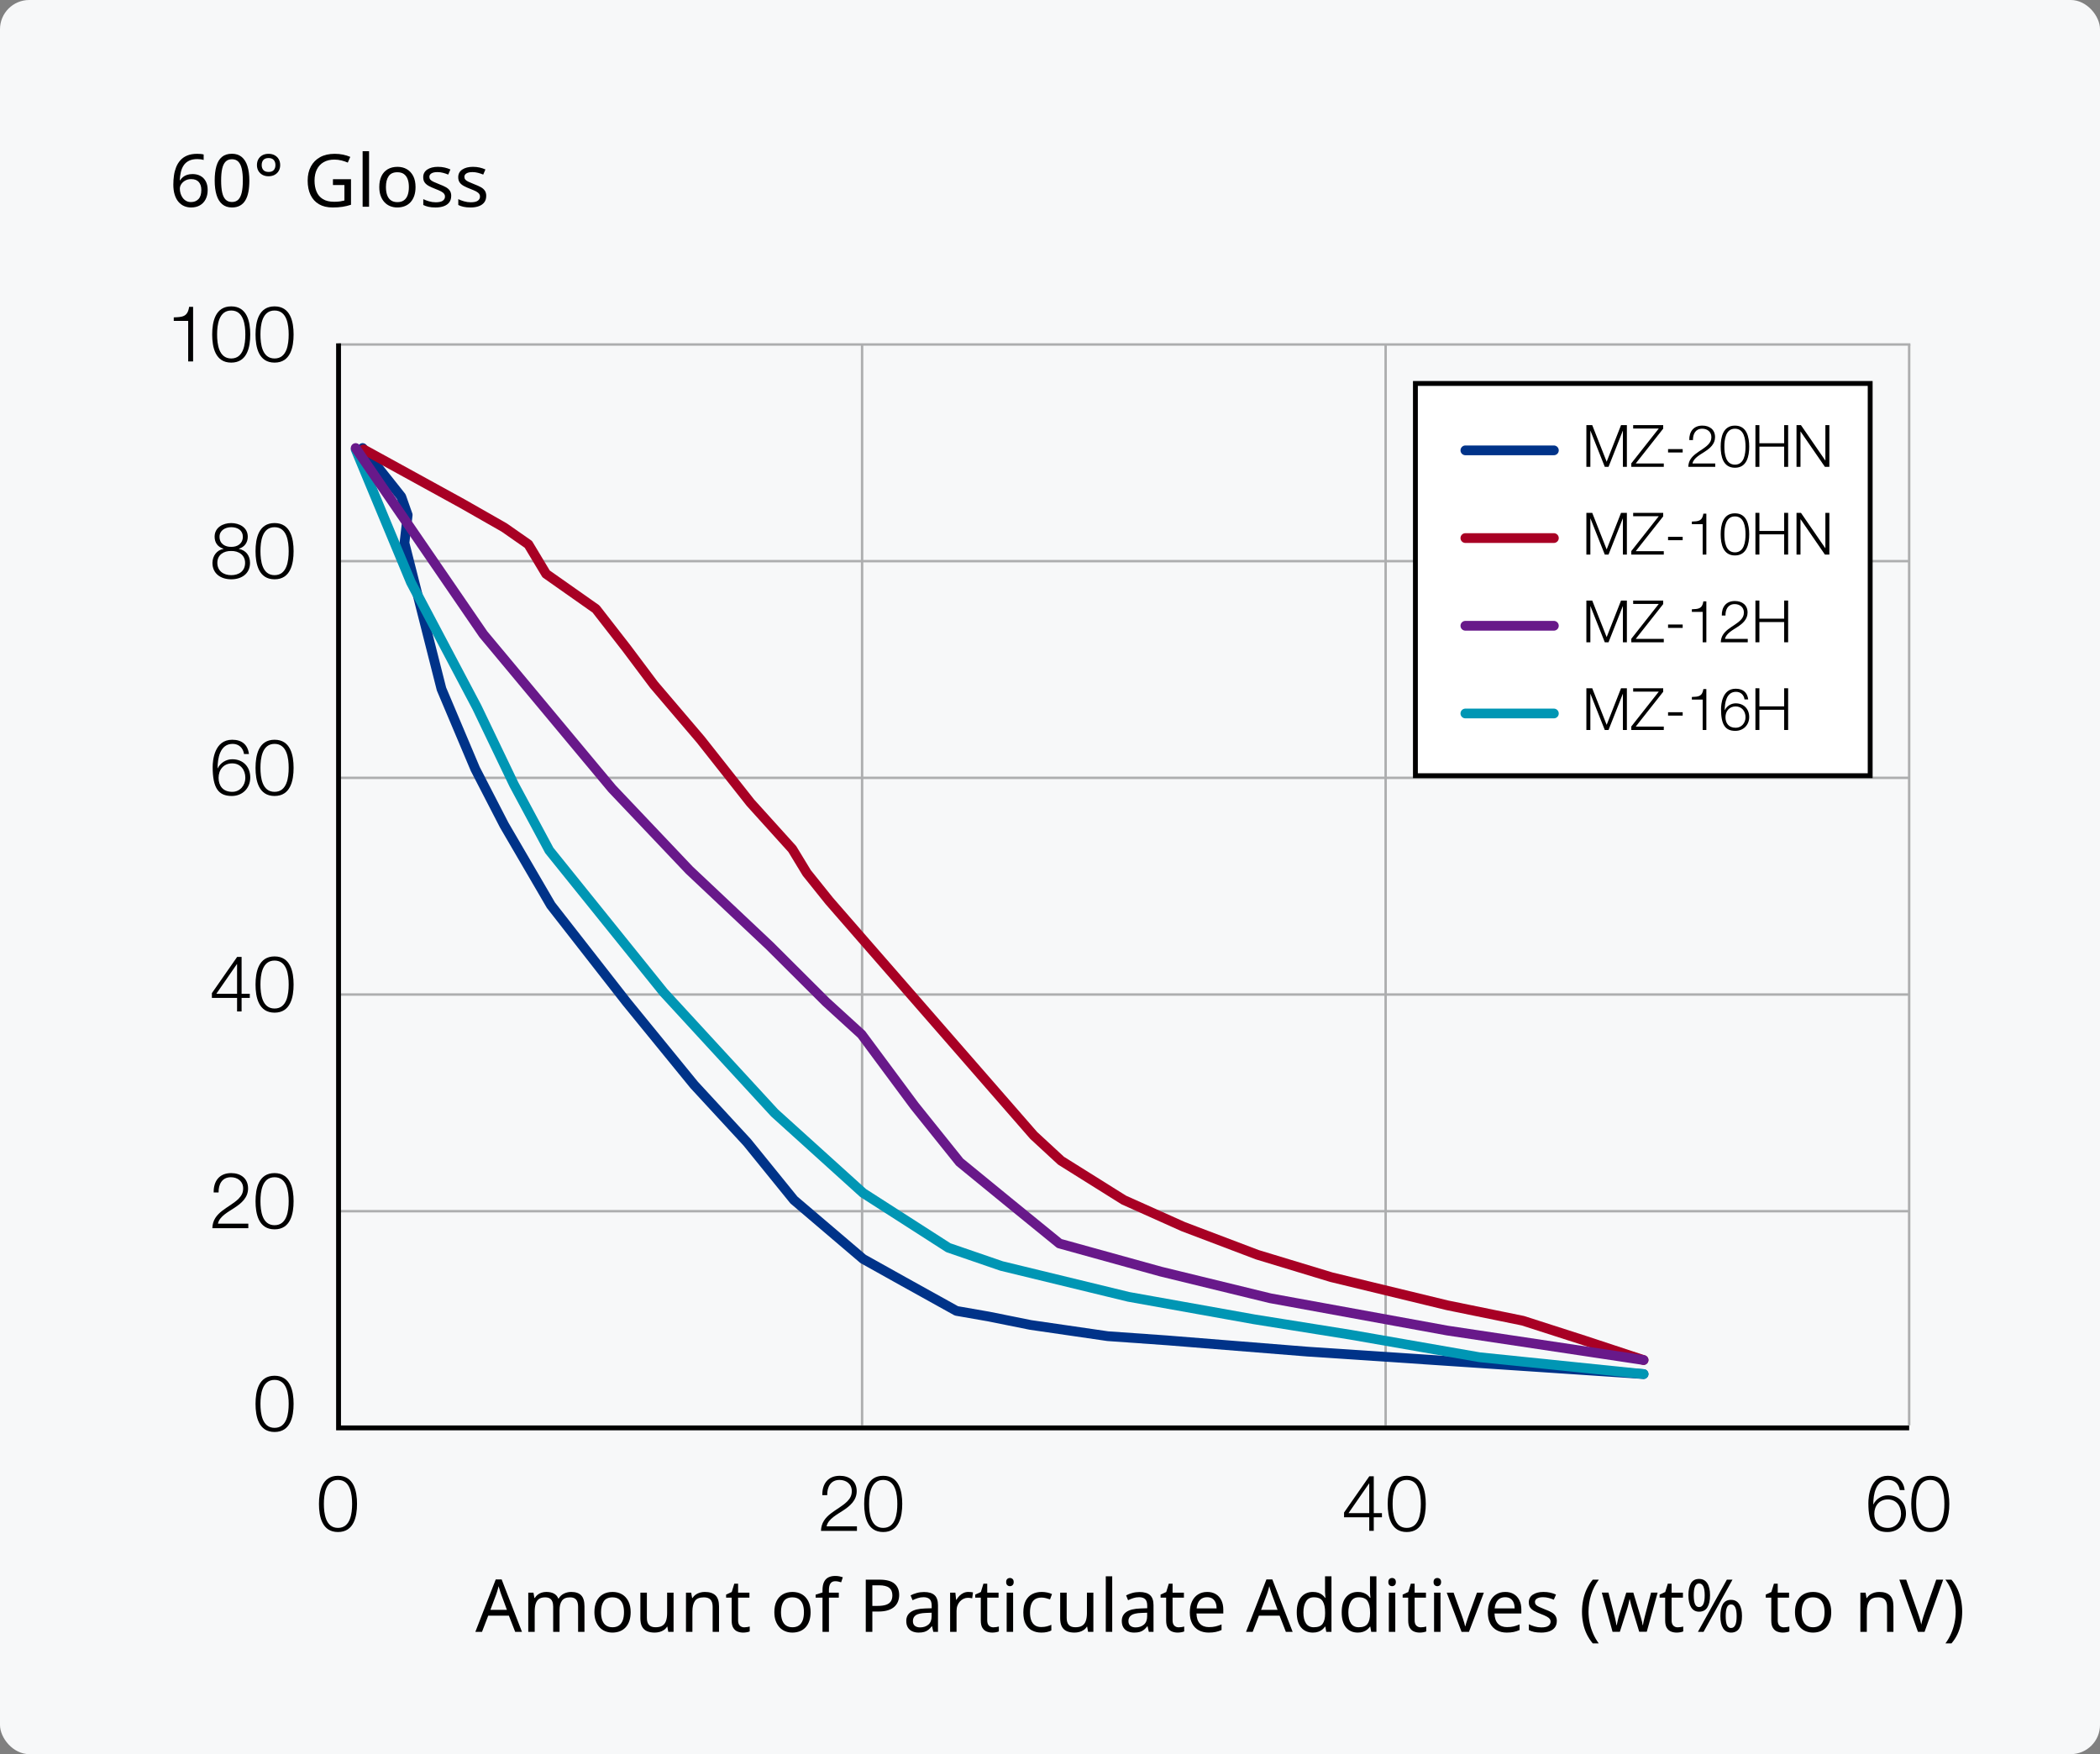 <?xml version="1.0" encoding="UTF-8"?>
<svg xmlns="http://www.w3.org/2000/svg" width="431" height="360" version="1.1" viewBox="0 0 431 360">
  <rect x="0" y="0" width="431" height="360" fill="#808080" stroke="none"/>
  <g id="_背景グレー" data-name="背景グレー">
    <rect width="431" height="360" rx="6" ry="6" fill="#f7f8f9" stroke-width="0"/>
  </g>
  <g id="_パーツ要素" data-name="パーツ要素">
    <g opacity=".3">
      <line x1="391.832" y1="70.697" x2="391.832" y2="292.518" fill="none" stroke="#000" stroke-width=".5"/>
      <line x1="284.383" y1="70.697" x2="284.383" y2="292.518" fill="none" stroke="#000" stroke-width=".5"/>
      <line x1="176.934" y1="70.697" x2="176.934" y2="292.518" fill="none" stroke="#000" stroke-width=".5"/>
      <line x1="392.082" y1="70.697" x2="69.484" y2="70.697" fill="none" stroke="#000" stroke-width=".5"/>
      <line x1="391.832" y1="115.166" x2="69.484" y2="115.166" fill="none" stroke="#000" stroke-width=".5"/>
      <line x1="391.832" y1="159.636" x2="69.484" y2="159.636" fill="none" stroke="#000" stroke-width=".5"/>
      <line x1="391.832" y1="204.105" x2="69.484" y2="204.105" fill="none" stroke="#000" stroke-width=".5"/>
      <line x1="391.832" y1="248.574" x2="69.484" y2="248.574" fill="none" stroke="#000" stroke-width=".5"/>
    </g>
    <g id="Noto_Sans_JP_Medium" data-name="Noto Sans JP Medium" isolation="isolate">
      <g isolation="isolate">
        <path d="M35.575,37.854c0-.62.042-1.229.127-1.83.084-.6.232-1.167.442-1.702s.5-1.01.87-1.425c.37-.415.837-.74,1.402-.976.565-.234,1.252-.353,2.062-.353.21,0,.442.011.698.03.255.021.462.055.622.105v1.125c-.18-.061-.382-.105-.607-.136-.225-.029-.453-.045-.683-.045-.69,0-1.265.115-1.725.346-.46.229-.823.545-1.088.944-.265.4-.457.86-.577,1.38-.12.521-.195,1.075-.225,1.665h.09c.15-.239.34-.455.57-.645.23-.19.507-.34.833-.45.325-.11.702-.165,1.132-.165.62,0,1.163.128,1.627.383s.827.625,1.087,1.109c.26.485.39,1.073.39,1.763,0,.74-.14,1.38-.42,1.92-.28.54-.673.955-1.178,1.245s-1.107.436-1.807.436c-.51,0-.985-.096-1.425-.285-.44-.19-.828-.48-1.163-.87s-.595-.883-.78-1.478-.277-1.292-.277-2.093ZM39.205,41.469c.63,0,1.14-.202,1.53-.607.39-.405.585-1.032.585-1.883,0-.68-.172-1.22-.517-1.62-.345-.399-.863-.6-1.553-.6-.47,0-.88.098-1.23.292-.35.195-.623.443-.817.743-.195.3-.292.609-.292.93,0,.33.047.655.143.975.095.32.24.615.435.886.195.27.435.485.72.645.285.16.617.24.998.24Z" fill="#000" stroke-width="0"/>
        <path d="M51.175,37.059c0,.87-.065,1.646-.195,2.325s-.337,1.258-.623,1.732c-.285.475-.655.838-1.11,1.088-.455.249-1.002.375-1.643.375-.8,0-1.462-.221-1.987-.66-.525-.44-.915-1.072-1.17-1.897-.255-.825-.383-1.812-.383-2.963,0-1.16.118-2.149.353-2.97s.612-1.447,1.133-1.883c.52-.435,1.205-.652,2.055-.652.8,0,1.465.218,1.995.652.53.436.925,1.062,1.185,1.883.26.82.39,1.81.39,2.97ZM45.385,37.059c0,.98.072,1.795.217,2.445s.38,1.138.705,1.462c.325.325.757.488,1.297.488s.973-.16,1.297-.48c.325-.32.562-.808.713-1.463.15-.654.225-1.472.225-2.452s-.075-1.792-.225-2.438c-.15-.645-.388-1.13-.713-1.455-.325-.324-.757-.487-1.297-.487s-.973.163-1.297.487c-.325.325-.56.811-.705,1.455-.145.646-.217,1.458-.217,2.438Z" fill="#000" stroke-width="0"/>
        <path d="M55.119,36.174c-.48,0-.897-.098-1.252-.293-.355-.194-.633-.465-.833-.81-.2-.345-.3-.742-.3-1.192,0-.46.097-.862.292-1.208.195-.345.47-.614.825-.81s.777-.293,1.268-.293c.47,0,.885.098,1.245.293s.64.465.84.81c.2.346.3.748.3,1.208,0,.45-.1.848-.3,1.192s-.48.615-.84.81c-.36.195-.775.293-1.245.293ZM55.134,35.289c.48,0,.833-.13,1.058-.391.225-.26.337-.6.337-1.02,0-.44-.118-.79-.353-1.05-.235-.261-.583-.391-1.042-.391-.49,0-.85.13-1.08.391-.23.26-.345.609-.345,1.05,0,.42.115.76.345,1.02.23.261.59.391,1.08.391Z" fill="#000" stroke-width="0"/>
        <path d="M68.334,36.773h3.705v5.25c-.58.19-1.165.33-1.755.42-.59.091-1.26.136-2.01.136-1.11,0-2.045-.223-2.805-.668-.76-.444-1.338-1.08-1.733-1.905-.395-.824-.592-1.802-.592-2.933,0-1.119.22-2.09.66-2.909.44-.82,1.072-1.458,1.897-1.913.825-.455,1.822-.683,2.992-.683.6,0,1.167.056,1.703.165.535.11,1.032.266,1.493.465l-.51,1.171c-.38-.17-.808-.315-1.282-.436-.475-.12-.968-.18-1.478-.18-.85,0-1.58.175-2.19.524-.61.351-1.075.848-1.395,1.493-.32.645-.48,1.412-.48,2.302,0,.851.137,1.604.412,2.258.275.655.708,1.165,1.298,1.53.59.365,1.365.548,2.325.548.47,0,.87-.025,1.2-.075s.63-.11.9-.181v-3.18h-2.355v-1.2Z" fill="#000" stroke-width="0"/>
        <path d="M75.744,42.429h-1.32v-11.4h1.32v11.4Z" fill="#000" stroke-width="0"/>
        <path d="M85.284,38.394c0,.67-.088,1.263-.263,1.777-.175.516-.425.953-.75,1.312-.325.36-.72.633-1.185.817-.465.186-.982.278-1.552.278-.53,0-1.02-.093-1.47-.278-.45-.185-.84-.457-1.17-.817-.33-.359-.587-.797-.772-1.312-.185-.515-.277-1.107-.277-1.777,0-.89.15-1.643.45-2.258.3-.614.73-1.084,1.29-1.409s1.225-.488,1.995-.488c.73,0,1.373.163,1.927.488.555.325.99.795,1.305,1.409.315.615.473,1.368.473,2.258ZM79.209,38.394c0,.63.083,1.178.248,1.643s.422.822.772,1.072.795.375,1.335.375.985-.125,1.335-.375.607-.607.772-1.072.248-1.013.248-1.643c0-.64-.085-1.185-.255-1.635-.17-.45-.428-.798-.772-1.043-.345-.244-.792-.367-1.343-.367-.82,0-1.415.271-1.785.811-.37.539-.555,1.284-.555,2.234Z" fill="#000" stroke-width="0"/>
        <path d="M92.604,40.209c0,.52-.13.955-.39,1.305-.26.351-.63.615-1.11.795-.48.18-1.05.271-1.71.271-.56,0-1.042-.045-1.447-.136-.405-.09-.763-.215-1.073-.375v-1.199c.32.159.708.307,1.163.442.455.135.917.202,1.388.202.67,0,1.155-.107,1.455-.322.3-.215.45-.503.45-.862,0-.2-.055-.38-.165-.54s-.307-.32-.592-.48-.692-.34-1.223-.54c-.52-.2-.965-.399-1.335-.6s-.655-.44-.855-.721c-.2-.279-.3-.64-.3-1.079,0-.681.277-1.205.833-1.575.555-.37,1.282-.556,2.182-.556.49,0,.948.048,1.373.143.425.096.823.228,1.193.397l-.45,1.051c-.34-.141-.695-.261-1.065-.36-.37-.1-.75-.15-1.14-.15-.54,0-.953.088-1.237.263-.285.175-.428.413-.428.713,0,.22.065.407.195.562.129.155.347.305.652.45.305.145.712.317,1.223.517.51.19.945.386,1.305.586.36.199.635.442.825.727.19.285.285.644.285,1.073Z" fill="#000" stroke-width="0"/>
        <path d="M99.789,40.209c0,.52-.13.955-.39,1.305-.26.351-.63.615-1.11.795-.48.18-1.05.271-1.71.271-.56,0-1.042-.045-1.447-.136-.405-.09-.763-.215-1.073-.375v-1.199c.32.159.708.307,1.163.442.455.135.917.202,1.388.202.67,0,1.155-.107,1.455-.322.3-.215.45-.503.45-.862,0-.2-.055-.38-.165-.54s-.307-.32-.592-.48-.692-.34-1.223-.54c-.52-.2-.965-.399-1.335-.6s-.655-.44-.855-.721c-.2-.279-.3-.64-.3-1.079,0-.681.277-1.205.833-1.575.555-.37,1.282-.556,2.182-.556.49,0,.948.048,1.373.143.425.096.823.228,1.193.397l-.45,1.051c-.34-.141-.695-.261-1.065-.36-.37-.1-.75-.15-1.14-.15-.54,0-.953.088-1.237.263-.285.175-.428.413-.428.713,0,.22.065.407.195.562.129.155.347.305.652.45.305.145.712.317,1.223.517.51.19.945.386,1.305.586.36.199.635.442.825.727.19.285.285.644.285,1.073Z" fill="#000" stroke-width="0"/>
      </g>
    </g>
    <g>
      <path d="M389.895,305.805c-.176-1.232-1.04-2.081-2.337-2.081-2.609,0-3.089,2.978-3.089,5.01h.032c.528-1.104,1.713-1.857,2.977-1.857,2.241,0,3.698,1.553,3.698,3.746,0,2.177-1.584,3.793-3.793,3.793-2.721,0-3.922-1.584-3.922-5.954,0-1.329.336-5.586,4.002-5.586,1.969,0,3.201.977,3.441,2.929h-1.009ZM384.677,310.687c0,1.585.848,2.881,2.801,2.881,1.601,0,2.689-1.329,2.689-2.881,0-1.632-.992-2.961-2.705-2.961-1.761,0-2.785,1.312-2.785,2.961Z" fill="#000" stroke-width="0"/>
      <path d="M400.071,308.638c0,2.625-.64,5.778-3.905,5.778s-3.906-3.153-3.906-5.762c0-2.625.64-5.778,3.906-5.778s3.905,3.153,3.905,5.762ZM393.269,308.638c0,1.953.336,4.93,2.897,4.93s2.897-2.977,2.897-4.93c0-1.937-.336-4.914-2.897-4.914s-2.897,2.978-2.897,4.914Z" fill="#000" stroke-width="0"/>
    </g>
    <g>
      <path d="M275.851,310.415l5.186-7.443h.912v7.571h1.681v.848h-1.681v2.785h-.928v-2.785h-5.17v-.977ZM281.021,310.543v-6.099h-.032l-4.226,6.099h4.258Z" fill="#000" stroke-width="0"/>
      <path d="M292.622,308.638c0,2.625-.64,5.778-3.905,5.778s-3.906-3.153-3.906-5.762c0-2.625.64-5.778,3.906-5.778s3.905,3.153,3.905,5.762ZM285.819,308.638c0,1.953.336,4.93,2.897,4.93s2.897-2.977,2.897-4.93c0-1.937-.336-4.914-2.897-4.914s-2.897,2.978-2.897,4.914Z" fill="#000" stroke-width="0"/>
    </g>
    <g>
      <path d="M175.877,314.176h-7.379c.08-3.33,3.489-4.146,5.394-6.05.608-.625.928-1.217.928-2.113,0-1.457-1.152-2.289-2.513-2.289-1.84,0-2.561,1.473-2.529,3.122h-1.008c-.048-2.305,1.152-3.97,3.585-3.97,1.953,0,3.473,1.073,3.473,3.153,0,1.873-1.36,3.042-2.817,3.986-1.089.736-3.089,1.729-3.361,3.233h6.227v.928Z" fill="#000" stroke-width="0"/>
      <path d="M185.173,308.638c0,2.625-.64,5.778-3.905,5.778s-3.906-3.153-3.906-5.762c0-2.625.64-5.778,3.906-5.778s3.905,3.153,3.905,5.762ZM178.37,308.638c0,1.953.336,4.93,2.897,4.93s2.897-2.977,2.897-4.93c0-1.937-.336-4.914-2.897-4.914s-2.897,2.978-2.897,4.914Z" fill="#000" stroke-width="0"/>
    </g>
    <path d="M73.275,308.638c0,2.625-.64,5.778-3.905,5.778s-3.906-3.153-3.906-5.762c0-2.625.64-5.778,3.906-5.778s3.905,3.153,3.905,5.762ZM66.473,308.638c0,1.953.336,4.93,2.897,4.93s2.897-2.977,2.897-4.93c0-1.937-.336-4.914-2.897-4.914s-2.897,2.978-2.897,4.914Z" fill="#000" stroke-width="0"/>
    <g>
      <path d="M105.735,334.903l-1.29-3.315h-4.245l-1.275,3.315h-1.365l4.185-10.755h1.215l4.17,10.755h-1.395ZM102.84,327.148c-.03-.08-.081-.225-.15-.435-.07-.21-.137-.427-.202-.652-.065-.225-.118-.397-.158-.518-.05.2-.103.403-.157.607-.055.205-.11.393-.165.562-.055.17-.103.315-.143.435l-1.215,3.24h3.39l-1.2-3.24Z" fill="#000" stroke-width="0"/>
      <path d="M117.24,326.713c.91,0,1.59.233,2.04.698.45.465.675,1.218.675,2.257v5.235h-1.305v-5.175c0-.63-.132-1.105-.397-1.425s-.677-.48-1.237-.48c-.78,0-1.338.225-1.672.675-.335.45-.503,1.105-.503,1.965v4.44h-1.305v-5.175c0-.42-.06-.772-.18-1.057-.12-.285-.3-.498-.54-.638-.24-.14-.55-.21-.93-.21-.54,0-.965.112-1.275.337s-.532.553-.667.982c-.135.43-.202.96-.202,1.59v4.17h-1.32v-8.04h1.065l.195,1.095h.075c.17-.28.377-.512.623-.697s.518-.323.817-.413c.3-.09.61-.135.93-.135.62,0,1.138.11,1.553.33.415.22.717.561.907,1.02h.075c.27-.459.637-.8,1.103-1.02.465-.22.957-.33,1.478-.33Z" fill="#000" stroke-width="0"/>
      <path d="M129.435,330.868c0,.67-.088,1.263-.263,1.777-.175.515-.425.953-.75,1.312-.325.36-.72.633-1.185.817-.465.185-.982.278-1.552.278-.53,0-1.02-.093-1.47-.278-.45-.185-.84-.457-1.17-.817-.33-.36-.587-.797-.772-1.312-.185-.515-.277-1.107-.277-1.777,0-.89.15-1.643.45-2.257.3-.615.73-1.085,1.29-1.41.56-.325,1.225-.488,1.995-.488.73,0,1.373.163,1.927.488.555.325.99.795,1.305,1.41.315.615.473,1.367.473,2.257ZM123.36,330.868c0,.63.083,1.178.248,1.643s.422.823.772,1.072c.35.25.795.375,1.335.375s.985-.125,1.335-.375c.35-.25.607-.607.772-1.072s.248-1.013.248-1.643c0-.64-.085-1.185-.255-1.635-.17-.45-.427-.798-.772-1.043-.345-.245-.792-.367-1.342-.367-.82,0-1.416.27-1.785.81-.37.54-.555,1.285-.555,2.235Z" fill="#000" stroke-width="0"/>
      <path d="M138.24,326.863v8.04h-1.08l-.195-1.065h-.06c-.17.28-.39.51-.66.69-.271.18-.565.312-.885.397-.32.085-.655.127-1.005.127-.64,0-1.178-.103-1.613-.308-.435-.205-.763-.522-.982-.953-.22-.43-.33-.985-.33-1.665v-5.265h1.335v5.175c0,.64.145,1.12.435,1.44.29.32.74.48,1.35.48.6,0,1.073-.112,1.417-.337.345-.225.59-.555.735-.99.145-.435.218-.962.218-1.583v-4.185h1.32Z" fill="#000" stroke-width="0"/>
      <path d="M144.66,326.713c.96,0,1.685.233,2.175.698.49.465.735,1.218.735,2.257v5.235h-1.305v-5.145c0-.65-.145-1.135-.435-1.455-.291-.32-.745-.48-1.365-.48-.89,0-1.505.25-1.845.75s-.51,1.22-.51,2.16v4.17h-1.32v-8.04h1.065l.195,1.095h.075c.18-.28.402-.512.667-.697.265-.185.557-.323.877-.413.32-.09.65-.135.99-.135Z" fill="#000" stroke-width="0"/>
      <path d="M152.745,333.973c.2,0,.405-.017.615-.052s.38-.073.51-.113v1.005c-.14.07-.34.127-.6.173-.26.045-.51.067-.75.067-.42,0-.808-.073-1.162-.218-.355-.145-.643-.397-.863-.757-.22-.36-.33-.865-.33-1.515v-4.68h-1.14v-.63l1.155-.525.525-1.71h.78v1.845h2.325v1.02h-2.325v4.65c0,.49.117.853.353,1.087.235.235.537.353.907.353Z" fill="#000" stroke-width="0"/>
      <path d="M166.365,330.868c0,.67-.088,1.263-.263,1.777-.175.515-.425.953-.75,1.312-.325.36-.72.633-1.185.817-.465.185-.982.278-1.552.278-.53,0-1.02-.093-1.47-.278-.45-.185-.84-.457-1.17-.817-.33-.36-.587-.797-.772-1.312-.185-.515-.277-1.107-.277-1.777,0-.89.15-1.643.45-2.257.3-.615.73-1.085,1.29-1.41.56-.325,1.225-.488,1.995-.488.73,0,1.373.163,1.927.488.555.325.99.795,1.305,1.41.315.615.473,1.367.473,2.257ZM160.29,330.868c0,.63.083,1.178.248,1.643s.422.823.772,1.072c.35.25.795.375,1.335.375s.985-.125,1.335-.375c.35-.25.607-.607.772-1.072s.248-1.013.248-1.643c0-.64-.085-1.185-.255-1.635-.17-.45-.427-.798-.772-1.043-.345-.245-.792-.367-1.342-.367-.82,0-1.416.27-1.785.81-.37.54-.555,1.285-.555,2.235Z" fill="#000" stroke-width="0"/>
      <path d="M172.154,327.883h-2.025v7.02h-1.32v-7.02h-1.41v-.615l1.41-.45v-.465c0-.69.103-1.25.308-1.68.205-.43.502-.745.893-.945.39-.2.86-.3,1.41-.3.32,0,.613.028.877.083.265.055.493.118.683.188l-.345,1.035c-.16-.05-.345-.1-.555-.15-.21-.05-.425-.075-.645-.075-.44,0-.768.147-.982.442-.215.295-.323.757-.323,1.387v.525h2.025v1.02Z" fill="#000" stroke-width="0"/>
      <path d="M180.524,324.193c1.4,0,2.42.275,3.06.825.64.55.96,1.325.96,2.325,0,.44-.073.862-.217,1.268-.146.405-.383.768-.713,1.087-.33.32-.77.572-1.32.757-.55.185-1.225.278-2.025.278h-1.23v4.17h-1.35v-10.71h2.835ZM180.404,325.348h-1.365v4.23h1.08c.68,0,1.245-.072,1.695-.217s.785-.377,1.005-.698c.22-.32.33-.74.33-1.26,0-.69-.22-1.205-.66-1.545s-1.135-.51-2.085-.51Z" fill="#000" stroke-width="0"/>
      <path d="M189.629,326.728c.98,0,1.705.215,2.175.645.47.43.705,1.115.705,2.055v5.475h-.96l-.255-1.14h-.06c-.23.29-.468.533-.712.728-.245.195-.525.337-.84.427-.315.09-.697.135-1.147.135-.48,0-.913-.085-1.297-.255-.385-.17-.688-.433-.908-.788-.22-.355-.33-.803-.33-1.343,0-.8.315-1.417.945-1.853.63-.435,1.6-.672,2.91-.712l1.365-.045v-.48c0-.67-.145-1.135-.435-1.395-.29-.26-.7-.39-1.23-.39-.42,0-.82.062-1.2.188-.38.125-.735.268-1.065.428l-.405-.99c.35-.189.765-.353,1.245-.487s.98-.203,1.5-.203ZM190.02,331.018c-1,.04-1.693.2-2.078.48-.385.28-.578.675-.578,1.185,0,.45.137.78.413.99.275.21.627.315,1.058.315.68,0,1.245-.188,1.695-.562s.675-.953.675-1.732v-.72l-1.185.045Z" fill="#000" stroke-width="0"/>
      <path d="M198.749,326.713c.15,0,.312.008.488.023.175.015.327.037.458.067l-.165,1.215c-.13-.03-.273-.055-.428-.075-.155-.02-.303-.03-.442-.03-.31,0-.605.065-.885.195s-.53.312-.75.547c-.22.235-.393.518-.517.847-.125.33-.188.7-.188,1.11v4.29h-1.32v-8.04h1.08l.15,1.47h.06c.17-.3.375-.572.615-.817.24-.245.515-.44.825-.585s.65-.218,1.02-.218Z" fill="#000" stroke-width="0"/>
      <path d="M203.879,333.973c.2,0,.405-.017.615-.052s.38-.073.51-.113v1.005c-.14.07-.34.127-.6.173-.26.045-.51.067-.75.067-.42,0-.808-.073-1.163-.218-.355-.145-.643-.397-.863-.757-.22-.36-.33-.865-.33-1.515v-4.68h-1.14v-.63l1.155-.525.525-1.71h.78v1.845h2.325v1.02h-2.325v4.65c0,.49.117.853.353,1.087.235.235.537.353.907.353Z" fill="#000" stroke-width="0"/>
      <path d="M207.284,323.848c.2,0,.377.067.532.203.155.135.232.348.232.637,0,.28-.078.49-.232.63-.155.14-.333.21-.532.21-.22,0-.405-.07-.555-.21s-.225-.35-.225-.63c0-.29.075-.502.225-.637.15-.135.335-.203.555-.203ZM207.929,326.863v8.04h-1.32v-8.04h1.32Z" fill="#000" stroke-width="0"/>
      <path d="M213.704,335.053c-.71,0-1.343-.145-1.898-.435-.555-.29-.99-.74-1.305-1.35-.315-.61-.473-1.39-.473-2.34,0-.99.165-1.795.495-2.415s.777-1.075,1.342-1.365c.565-.29,1.208-.435,1.928-.435.41,0,.805.043,1.185.128.38.085.69.188.93.307l-.405,1.095c-.24-.09-.52-.175-.84-.255-.32-.08-.62-.12-.9-.12-.54,0-.985.115-1.335.345-.35.23-.61.57-.78,1.021-.17.45-.255,1.01-.255,1.68,0,.64.084,1.185.255,1.635.17.45.425.79.765,1.02.34.23.765.345,1.275.345.44,0,.827-.045,1.163-.135.335-.09.642-.2.922-.33v1.17c-.27.14-.568.248-.893.322-.325.075-.718.113-1.177.113Z" fill="#000" stroke-width="0"/>
      <path d="M224.399,326.863v8.04h-1.08l-.195-1.065h-.06c-.17.28-.39.51-.66.69-.27.18-.565.312-.885.397-.32.085-.655.127-1.005.127-.64,0-1.177-.103-1.612-.308-.435-.205-.763-.522-.982-.953-.22-.43-.33-.985-.33-1.665v-5.265h1.335v5.175c0,.64.145,1.12.435,1.44.29.32.74.48,1.35.48.6,0,1.072-.112,1.417-.337.345-.225.59-.555.735-.99.145-.435.217-.962.217-1.583v-4.185h1.32Z" fill="#000" stroke-width="0"/>
      <path d="M228.269,334.903h-1.32v-11.4h1.32v11.4Z" fill="#000" stroke-width="0"/>
      <path d="M233.864,326.728c.98,0,1.705.215,2.175.645.47.43.705,1.115.705,2.055v5.475h-.96l-.255-1.14h-.06c-.23.29-.468.533-.712.728-.245.195-.525.337-.84.427-.315.09-.697.135-1.147.135-.48,0-.913-.085-1.297-.255-.385-.17-.688-.433-.908-.788-.22-.355-.33-.803-.33-1.343,0-.8.315-1.417.945-1.853.63-.435,1.6-.672,2.91-.712l1.365-.045v-.48c0-.67-.145-1.135-.435-1.395-.29-.26-.7-.39-1.23-.39-.42,0-.82.062-1.2.188-.38.125-.735.268-1.065.428l-.405-.99c.35-.189.765-.353,1.245-.487s.98-.203,1.5-.203ZM234.254,331.018c-1,.04-1.693.2-2.078.48-.385.28-.578.675-.578,1.185,0,.45.137.78.413.99.275.21.627.315,1.058.315.68,0,1.245-.188,1.695-.562s.675-.953.675-1.732v-.72l-1.185.045Z" fill="#000" stroke-width="0"/>
      <path d="M241.918,333.973c.2,0,.405-.017.615-.052.21-.035.38-.073.51-.113v1.005c-.14.07-.34.127-.6.173-.26.045-.51.067-.75.067-.42,0-.808-.073-1.162-.218-.355-.145-.643-.397-.863-.757-.22-.36-.33-.865-.33-1.515v-4.68h-1.14v-.63l1.155-.525.525-1.71h.78v1.845h2.325v1.02h-2.325v4.65c0,.49.117.853.352,1.087.235.235.538.353.908.353Z" fill="#000" stroke-width="0"/>
      <path d="M247.753,326.713c.69,0,1.283.15,1.777.45.495.3.875.723,1.14,1.268.265.545.397,1.183.397,1.913v.795h-5.505c.02.91.252,1.603.697,2.078s1.067.712,1.868.712c.51,0,.962-.047,1.357-.143.395-.095.803-.232,1.223-.413v1.155c-.41.18-.815.312-1.215.397s-.875.127-1.425.127c-.76,0-1.433-.155-2.018-.465-.585-.31-1.04-.772-1.365-1.387-.325-.615-.488-1.367-.488-2.257,0-.88.147-1.635.443-2.265.294-.63.709-1.115,1.245-1.455.535-.34,1.158-.51,1.868-.51ZM247.738,327.793c-.63,0-1.127.203-1.492.607-.365.405-.583.968-.653,1.688h4.095c0-.459-.07-.86-.21-1.2-.14-.34-.353-.607-.638-.803-.285-.195-.652-.292-1.103-.292Z" fill="#000" stroke-width="0"/>
      <path d="M263.908,334.903l-1.29-3.315h-4.245l-1.275,3.315h-1.365l4.185-10.755h1.215l4.17,10.755h-1.395ZM261.013,327.148c-.03-.08-.08-.225-.15-.435-.07-.21-.138-.427-.203-.652s-.118-.397-.157-.518c-.05.2-.103.403-.158.607-.055.205-.11.393-.165.562-.055.17-.103.315-.143.435l-1.215,3.24h3.39l-1.2-3.24Z" fill="#000" stroke-width="0"/>
      <path d="M269.443,335.053c-1,0-1.8-.347-2.4-1.042-.6-.695-.9-1.732-.9-3.113s.302-2.422.908-3.127c.604-.705,1.407-1.058,2.407-1.058.42,0,.785.053,1.095.158.31.105.58.248.81.428.229.18.425.38.585.6h.09c-.01-.129-.028-.322-.053-.577-.025-.255-.037-.458-.037-.608v-3.21h1.32v11.4h-1.065l-.195-1.08h-.06c-.16.23-.355.438-.585.623-.23.185-.503.333-.818.442s-.682.165-1.102.165ZM269.653,333.958c.85,0,1.447-.232,1.792-.697.345-.465.517-1.167.517-2.107v-.24c0-1-.165-1.768-.495-2.302-.33-.535-.94-.803-1.83-.803-.71,0-1.243.283-1.598.848s-.532,1.322-.532,2.272c0,.96.177,1.705.532,2.235.355.53.893.795,1.613.795Z" fill="#000" stroke-width="0"/>
      <path d="M278.668,335.053c-1,0-1.8-.347-2.4-1.042-.6-.695-.9-1.732-.9-3.113s.302-2.422.907-3.127,1.407-1.058,2.408-1.058c.42,0,.785.053,1.095.158s.58.248.81.428c.23.18.425.38.585.6h.09c-.01-.129-.027-.322-.052-.577-.025-.255-.038-.458-.038-.608v-3.21h1.32v11.4h-1.065l-.195-1.08h-.06c-.16.23-.355.438-.585.623s-.502.333-.817.442-.683.165-1.103.165ZM278.878,333.958c.85,0,1.447-.232,1.792-.697s.518-1.167.518-2.107v-.24c0-1-.165-1.768-.495-2.302-.33-.535-.94-.803-1.83-.803-.71,0-1.243.283-1.597.848-.355.565-.533,1.322-.533,2.272,0,.96.177,1.705.533,2.235.354.53.893.795,1.612.795Z" fill="#000" stroke-width="0"/>
      <path d="M285.718,323.848c.2,0,.377.067.533.203.155.135.232.348.232.637,0,.28-.078.49-.232.63-.155.14-.333.21-.533.21-.22,0-.405-.07-.555-.21-.15-.14-.225-.35-.225-.63,0-.29.075-.502.225-.637.15-.135.334-.203.555-.203ZM286.363,326.863v8.04h-1.32v-8.04h1.32Z" fill="#000" stroke-width="0"/>
      <path d="M291.598,333.973c.2,0,.405-.017.615-.052s.38-.073.51-.113v1.005c-.14.07-.34.127-.6.173-.26.045-.51.067-.75.067-.42,0-.808-.073-1.163-.218-.355-.145-.643-.397-.863-.757-.22-.36-.33-.865-.33-1.515v-4.68h-1.14v-.63l1.155-.525.525-1.71h.78v1.845h2.325v1.02h-2.325v4.65c0,.49.117.853.353,1.087.235.235.537.353.907.353Z" fill="#000" stroke-width="0"/>
      <path d="M295.003,323.848c.2,0,.377.067.532.203.155.135.232.348.232.637,0,.28-.078.49-.232.63-.155.14-.333.21-.532.21-.22,0-.405-.07-.555-.21s-.225-.35-.225-.63c0-.29.075-.502.225-.637.15-.135.335-.203.555-.203ZM295.647,326.863v8.04h-1.32v-8.04h1.32Z" fill="#000" stroke-width="0"/>
      <path d="M299.968,334.903l-3.045-8.04h1.41l1.71,4.74c.08.22.165.465.255.735.09.271.17.528.24.773s.12.453.15.623h.06c.04-.17.098-.38.172-.63.075-.25.16-.51.255-.78.095-.27.177-.51.248-.72l1.71-4.74h1.41l-3.06,8.04h-1.515Z" fill="#000" stroke-width="0"/>
      <path d="M308.922,326.713c.69,0,1.283.15,1.778.45s.875.723,1.14,1.268c.265.545.397,1.183.397,1.913v.795h-5.505c.02.91.252,1.603.698,2.078.445.475,1.067.712,1.867.712.51,0,.962-.047,1.358-.143.395-.095.802-.232,1.222-.413v1.155c-.41.18-.815.312-1.215.397s-.875.127-1.425.127c-.76,0-1.432-.155-2.017-.465-.585-.31-1.041-.772-1.365-1.387-.325-.615-.487-1.367-.487-2.257,0-.88.147-1.635.442-2.265s.71-1.115,1.245-1.455c.535-.34,1.157-.51,1.867-.51ZM308.908,327.793c-.63,0-1.128.203-1.493.607-.365.405-.583.968-.652,1.688h4.095c0-.459-.07-.86-.21-1.2s-.353-.607-.637-.803c-.285-.195-.653-.292-1.103-.292Z" fill="#000" stroke-width="0"/>
      <path d="M319.513,332.683c0,.52-.13.955-.39,1.305-.26.35-.63.615-1.11.795-.48.18-1.05.27-1.71.27-.56,0-1.042-.045-1.447-.135-.405-.09-.763-.215-1.073-.375v-1.2c.32.16.708.307,1.163.442s.917.203,1.388.203c.67,0,1.155-.107,1.455-.323.3-.215.45-.502.45-.862,0-.2-.055-.38-.165-.54-.11-.16-.307-.32-.592-.48s-.693-.34-1.223-.54c-.52-.2-.965-.4-1.335-.6-.37-.2-.655-.44-.855-.72s-.3-.64-.3-1.08c0-.68.277-1.205.833-1.575.555-.37,1.282-.555,2.182-.555.49,0,.948.048,1.373.143.425.095.823.228,1.193.397l-.45,1.05c-.34-.14-.695-.26-1.065-.36-.37-.1-.75-.15-1.14-.15-.54,0-.953.088-1.237.263-.285.175-.428.413-.428.712,0,.22.065.408.195.562.13.155.347.305.652.45.305.145.712.317,1.223.518.51.19.945.385,1.305.585.36.2.635.442.825.728.19.285.285.643.285,1.072Z" fill="#000" stroke-width="0"/>
      <path d="M324.687,330.793c0-.82.078-1.62.233-2.4.155-.78.397-1.525.728-2.235.33-.71.745-1.365,1.245-1.965h1.245c-.7.94-1.228,1.975-1.583,3.105-.355,1.13-.532,2.29-.532,3.48,0,.77.08,1.535.24,2.295.16.76.395,1.492.705,2.197.31.705.695,1.373,1.155,2.002h-1.23c-.5-.59-.915-1.232-1.245-1.927-.33-.695-.573-1.427-.728-2.198-.155-.77-.233-1.555-.233-2.355Z" fill="#000" stroke-width="0"/>
      <path d="M335.052,330.358c-.06-.21-.12-.417-.18-.623s-.112-.4-.158-.585c-.045-.185-.087-.357-.127-.517-.04-.16-.07-.295-.09-.405h-.06c-.02.11-.047.245-.083.405-.035.16-.075.335-.12.525s-.095.388-.15.592c-.055.205-.118.413-.188.623l-1.44,4.515h-1.5l-2.205-8.04h1.365l1.11,4.29c.08.29.155.583.225.877.07.295.132.575.188.84.055.265.092.493.112.683h.06c.03-.12.065-.27.105-.45.04-.18.083-.37.127-.57.045-.2.095-.4.15-.6.055-.2.107-.38.158-.54l1.425-4.53h1.44l1.38,4.53c.07.23.142.475.217.735.075.26.143.513.203.757.06.245.1.463.12.652h.06c.02-.17.057-.382.112-.637.055-.255.12-.535.195-.84.075-.305.152-.608.233-.908l1.125-4.29h1.35l-2.235,8.04h-1.545l-1.38-4.53Z" fill="#000" stroke-width="0"/>
      <path d="M344.337,333.973c.2,0,.405-.017.615-.052s.38-.073.51-.113v1.005c-.14.07-.34.127-.6.173-.26.045-.51.067-.75.067-.42,0-.808-.073-1.163-.218-.355-.145-.643-.397-.862-.757-.22-.36-.33-.865-.33-1.515v-4.68h-1.14v-.63l1.155-.525.525-1.71h.78v1.845h2.325v1.02h-2.325v4.65c0,.49.117.853.353,1.087.234.235.537.353.907.353Z" fill="#000" stroke-width="0"/>
      <path d="M348.717,324.043c.74,0,1.3.292,1.68.878.38.585.57,1.407.57,2.467s-.183,1.888-.547,2.482c-.365.595-.933.893-1.703.893-.71,0-1.252-.297-1.627-.893-.375-.595-.562-1.422-.562-2.482s.175-1.882.525-2.467c.35-.585.905-.878,1.665-.878ZM348.717,324.973c-.38,0-.658.203-.833.607-.175.405-.262,1.008-.262,1.808s.087,1.405.262,1.815.453.615.833.615c.39,0,.68-.203.87-.608.19-.405.285-1.012.285-1.822,0-.8-.095-1.402-.285-1.808-.19-.405-.48-.607-.87-.607ZM355.572,324.193l-5.94,10.71h-1.155l5.94-10.71h1.155ZM355.272,328.333c.73,0,1.288.292,1.672.877.385.585.578,1.408.578,2.468s-.183,1.888-.547,2.482c-.365.595-.933.893-1.703.893-.71,0-1.252-.297-1.627-.893-.375-.595-.562-1.422-.562-2.482s.175-1.882.525-2.468c.35-.585.905-.877,1.665-.877ZM355.272,329.278c-.38,0-.658.2-.833.6-.175.4-.263,1-.263,1.8,0,.81.087,1.417.263,1.822.175.405.452.608.833.608.39,0,.68-.2.87-.6s.285-1.01.285-1.83c0-.8-.095-1.4-.285-1.8-.19-.399-.479-.6-.87-.6Z" fill="#000" stroke-width="0"/>
      <path d="M366.117,333.973c.2,0,.405-.017.615-.052.21-.035.38-.073.51-.113v1.005c-.14.07-.34.127-.6.173-.26.045-.51.067-.75.067-.42,0-.808-.073-1.162-.218-.355-.145-.643-.397-.863-.757-.22-.36-.33-.865-.33-1.515v-4.68h-1.14v-.63l1.155-.525.525-1.71h.78v1.845h2.325v1.02h-2.325v4.65c0,.49.118.853.353,1.087.235.235.538.353.908.353Z" fill="#000" stroke-width="0"/>
      <path d="M375.836,330.868c0,.67-.087,1.263-.262,1.777-.175.515-.425.953-.75,1.312-.325.36-.72.633-1.185.817-.465.185-.983.278-1.553.278-.53,0-1.02-.093-1.47-.278-.45-.185-.84-.457-1.17-.817-.33-.36-.587-.797-.772-1.312-.185-.515-.277-1.107-.277-1.777,0-.89.15-1.643.45-2.257.3-.615.729-1.085,1.29-1.41.56-.325,1.225-.488,1.995-.488.729,0,1.372.163,1.927.488.555.325.99.795,1.305,1.41.315.615.472,1.367.472,2.257ZM369.762,330.868c0,.63.082,1.178.247,1.643s.423.823.772,1.072c.35.25.795.375,1.335.375s.985-.125,1.335-.375c.35-.25.607-.607.772-1.072s.248-1.013.248-1.643c0-.64-.085-1.185-.255-1.635-.17-.45-.428-.798-.772-1.043-.345-.245-.793-.367-1.343-.367-.82,0-1.415.27-1.785.81s-.555,1.285-.555,2.235Z" fill="#000" stroke-width="0"/>
      <path d="M385.691,326.713c.96,0,1.685.233,2.175.698.49.465.735,1.218.735,2.257v5.235h-1.305v-5.145c0-.65-.145-1.135-.435-1.455s-.745-.48-1.365-.48c-.89,0-1.505.25-1.845.75s-.51,1.22-.51,2.16v4.17h-1.32v-8.04h1.065l.195,1.095h.075c.18-.28.402-.512.667-.697s.558-.323.877-.413c.32-.09.65-.135.99-.135Z" fill="#000" stroke-width="0"/>
      <path d="M398.816,324.193l-3.825,10.71h-1.35l-3.825-10.71h1.41l2.415,6.87c.11.291.205.57.285.84s.152.527.218.772c.065.245.122.487.172.728.05-.24.107-.485.172-.735.065-.25.14-.51.225-.78s.178-.555.277-.855l2.4-6.84h1.425Z" fill="#000" stroke-width="0"/>
      <path d="M402.716,330.793c0,.8-.078,1.585-.233,2.355-.155.771-.395,1.503-.72,2.198-.325.695-.743,1.337-1.252,1.927h-1.23c.46-.63.845-1.297,1.155-2.002s.545-1.438.705-2.197c.16-.76.24-1.525.24-2.295,0-.79-.08-1.57-.24-2.34-.16-.77-.395-1.515-.705-2.235-.31-.72-.7-1.39-1.17-2.01h1.245c.51.6.927,1.255,1.252,1.965.325.71.565,1.455.72,2.235.155.78.233,1.58.233,2.4Z" fill="#000" stroke-width="0"/>
    </g>
    <g>
      <g>
        <path d="M35.663,65.135c1.761-.064,2.849-.096,3.153-2.161h.816v11.205h-1.009v-8.323h-2.961v-.72Z" fill="#000" stroke-width="0"/>
        <path d="M51.361,68.641c0,2.625-.64,5.778-3.906,5.778s-3.905-3.153-3.905-5.763c0-2.625.64-5.778,3.905-5.778s3.906,3.153,3.906,5.763ZM44.559,68.641c0,1.953.336,4.93,2.897,4.93s2.897-2.977,2.897-4.93c0-1.937-.336-4.914-2.897-4.914s-2.897,2.977-2.897,4.914Z" fill="#000" stroke-width="0"/>
        <path d="M60.257,68.641c0,2.625-.64,5.778-3.906,5.778s-3.905-3.153-3.905-5.763c0-2.625.64-5.778,3.905-5.778s3.906,3.153,3.906,5.763ZM53.455,68.641c0,1.953.336,4.93,2.897,4.93s2.897-2.977,2.897-4.93c0-1.937-.336-4.914-2.897-4.914s-2.897,2.977-2.897,4.914Z" fill="#000" stroke-width="0"/>
      </g>
      <g>
        <path d="M49.024,112.614v.032c1.44.288,2.289,1.36,2.289,2.865,0,2.257-1.76,3.377-3.857,3.377s-3.857-1.121-3.857-3.377c.032-1.457.896-2.609,2.273-2.865v-.032c-1.168-.352-1.825-1.232-1.825-2.465,0-1.921,1.745-2.801,3.393-2.801,1.665,0,3.41.88,3.41,2.801,0,1.217-.688,2.129-1.825,2.465ZM50.305,115.511c0-1.617-1.344-2.465-2.849-2.433-1.537-.032-2.849.784-2.849,2.433,0,1.681,1.281,2.529,2.849,2.529s2.849-.816,2.849-2.529ZM49.841,110.149c0-1.28-1.041-1.953-2.385-1.953-1.232,0-2.401.672-2.401,1.953,0,1.505,1.216,2.113,2.401,2.081,1.232.032,2.385-.641,2.385-2.081Z" fill="#000" stroke-width="0"/>
        <path d="M60.257,113.11c0,2.625-.64,5.778-3.906,5.778s-3.905-3.153-3.905-5.763c0-2.625.64-5.778,3.905-5.778s3.906,3.153,3.906,5.763ZM53.455,113.11c0,1.953.336,4.93,2.897,4.93s2.897-2.977,2.897-4.93c0-1.937-.336-4.914-2.897-4.914s-2.897,2.977-2.897,4.914Z" fill="#000" stroke-width="0"/>
      </g>
      <g>
        <path d="M50.081,154.746c-.176-1.232-1.04-2.081-2.337-2.081-2.609,0-3.089,2.977-3.089,5.01h.032c.528-1.104,1.713-1.856,2.977-1.856,2.241,0,3.698,1.553,3.698,3.746,0,2.177-1.585,3.793-3.793,3.793-2.721,0-3.922-1.585-3.922-5.955,0-1.329.336-5.586,4.002-5.586,1.969,0,3.201.977,3.441,2.929h-1.009ZM44.863,159.628c0,1.584.848,2.881,2.801,2.881,1.601,0,2.689-1.329,2.689-2.881,0-1.633-.993-2.961-2.705-2.961-1.761,0-2.785,1.312-2.785,2.961Z" fill="#000" stroke-width="0"/>
        <path d="M60.257,157.579c0,2.625-.64,5.778-3.906,5.778s-3.905-3.153-3.905-5.763c0-2.625.64-5.778,3.905-5.778s3.906,3.153,3.906,5.763ZM53.455,157.579c0,1.953.336,4.93,2.897,4.93s2.897-2.977,2.897-4.93c0-1.937-.336-4.914-2.897-4.914s-2.897,2.977-2.897,4.914Z" fill="#000" stroke-width="0"/>
      </g>
      <g>
        <path d="M43.486,203.825l5.187-7.443h.912v7.571h1.681v.848h-1.681v2.785h-.928v-2.785h-5.17v-.977ZM48.656,203.953v-6.099h-.032l-4.226,6.099h4.258Z" fill="#000" stroke-width="0"/>
        <path d="M60.257,202.048c0,2.625-.64,5.778-3.906,5.778s-3.905-3.153-3.905-5.763c0-2.625.64-5.778,3.905-5.778s3.906,3.153,3.906,5.763ZM53.455,202.048c0,1.953.336,4.93,2.897,4.93s2.897-2.977,2.897-4.93c0-1.937-.336-4.914-2.897-4.914s-2.897,2.977-2.897,4.914Z" fill="#000" stroke-width="0"/>
      </g>
      <g>
        <path d="M50.961,252.055h-7.379c.08-3.33,3.489-4.146,5.394-6.05.608-.625.929-1.217.929-2.113,0-1.457-1.153-2.289-2.513-2.289-1.841,0-2.561,1.473-2.529,3.121h-1.009c-.048-2.305,1.153-3.97,3.585-3.97,1.953,0,3.474,1.073,3.474,3.153,0,1.873-1.36,3.042-2.817,3.986-1.088.736-3.089,1.729-3.361,3.233h6.227v.928Z" fill="#000" stroke-width="0"/>
        <path d="M60.257,246.517c0,2.625-.64,5.778-3.906,5.778s-3.905-3.153-3.905-5.763c0-2.625.64-5.778,3.905-5.778s3.906,3.153,3.906,5.763ZM53.455,246.517c0,1.953.336,4.93,2.897,4.93s2.897-2.977,2.897-4.93c0-1.937-.336-4.914-2.897-4.914s-2.897,2.977-2.897,4.914Z" fill="#000" stroke-width="0"/>
      </g>
      <path d="M60.257,288.105c0,2.625-.64,5.778-3.906,5.778s-3.905-3.153-3.905-5.763c0-2.625.64-5.778,3.905-5.778s3.906,3.153,3.906,5.763ZM53.455,288.105c0,1.953.336,4.93,2.897,4.93s2.897-2.977,2.897-4.93c0-1.937-.336-4.914-2.897-4.914s-2.897,2.977-2.897,4.914Z" fill="#000" stroke-width="0"/>
      <polyline points="74.425 91.948 82.352 101.926 83.673 105.672 83.012 111.434 90.608 141.398 97.544 157.821 103.489 169.345 113.067 185.768 128.59 205.648 142.462 222.647 153.361 234.46 162.939 246.272 177.14 258.373 185.397 262.983 196.296 269.033 202.902 270.186 211.489 271.915 227.342 274.22 239.562 275.084 268.296 277.389 337.324 281.999" fill="none" stroke="#003389" stroke-linecap="round" stroke-linejoin="round" stroke-width="2"/>
      <polyline points="74.645 92.236 94.902 103.367 103.489 108.265 108.443 111.722 112.076 117.773 122.315 124.976 128.59 133.043 134.205 140.534 143.783 151.77 154.021 164.736 162.608 174.243 165.581 179.141 170.205 184.904 176.48 192.107 212.15 233.019 217.764 238.205 230.645 246.272 242.865 251.747 258.058 257.509 273.25 262.119 297.03 267.881 312.553 271.05 325.103 275.084 337.324 279.118" fill="none" stroke="#a80024" stroke-linecap="round" stroke-linejoin="round" stroke-width="2"/>
      <polyline points="72.994 92.236 84.333 119.501 97.875 145.144 105.471 160.99 112.737 174.531 136.186 203.631 158.975 228.409 177.14 244.832 194.645 256.068 205.544 259.814 231.636 266.152 257.397 270.762 277.214 273.931 303.636 278.541 337.324 281.999" fill="none" stroke="#0096b4" stroke-linecap="round" stroke-linejoin="round" stroke-width="2"/>
      <polyline points="72.994 91.948 99.196 130.162 125.618 161.854 141.471 178.565 157.984 194.123 169.544 205.648 176.81 212.275 187.709 226.969 196.957 238.493 207.526 247.137 217.434 255.204 238.241 260.966 260.7 266.44 297.03 273.067 337.324 279.118" fill="none" stroke="#68198a" stroke-linecap="round" stroke-linejoin="round" stroke-width="2"/>
      <polyline points="391.832 293.043 69.484 293.043 69.484 70.466" fill="none" stroke="#000"/>
    </g>
    <g>
      <rect x="290.496" y="78.697" width="93.336" height="80.498" fill="#fff" stroke="#000" stroke-miterlimit="10"/>
      <g>
        <path d="M325.586,87.25h1.2l2.962,7.508,2.95-7.508h1.199v8.563h-.815v-7.4h-.024l-2.926,7.4h-.768l-2.938-7.4h-.024v7.4h-.816v-8.563Z" fill="#000" stroke-width="0"/>
        <path d="M335.187,87.25h6.165v.72l-5.637,7.148h5.757v.696h-6.668v-.72l5.637-7.148h-5.253v-.696Z" fill="#000" stroke-width="0"/>
        <path d="M342.35,92.863v-.695h2.999v.695h-2.999Z" fill="#000" stroke-width="0"/>
        <path d="M352.031,95.814h-5.529c.06-2.495,2.615-3.106,4.042-4.534.456-.468.696-.911.696-1.583,0-1.091-.864-1.715-1.883-1.715-1.379,0-1.919,1.103-1.895,2.338h-.756c-.036-1.727.863-2.974,2.687-2.974,1.463,0,2.603.803,2.603,2.362,0,1.403-1.02,2.279-2.111,2.986-.815.552-2.315,1.295-2.519,2.423h4.666v.696Z" fill="#000" stroke-width="0"/>
        <path d="M359.003,91.664c0,1.967-.479,4.33-2.926,4.33s-2.926-2.363-2.926-4.317c0-1.967.479-4.33,2.926-4.33s2.926,2.362,2.926,4.317ZM353.906,91.664c0,1.463.252,3.694,2.171,3.694s2.171-2.231,2.171-3.694c0-1.451-.252-3.682-2.171-3.682s-2.171,2.23-2.171,3.682Z" fill="#000" stroke-width="0"/>
        <path d="M360.278,87.25h.816v3.718h5.085v-3.718h.815v8.563h-.815v-4.15h-5.085v4.15h-.816v-8.563Z" fill="#000" stroke-width="0"/>
        <path d="M368.714,87.25h.912l4.989,7.244h.024v-7.244h.815v8.563h-.912l-4.989-7.244h-.024v7.244h-.815v-8.563Z" fill="#000" stroke-width="0"/>
        <path d="M325.586,105.25h1.2l2.962,7.508,2.95-7.508h1.199v8.563h-.815v-7.4h-.024l-2.926,7.4h-.768l-2.938-7.4h-.024v7.4h-.816v-8.563Z" fill="#000" stroke-width="0"/>
        <path d="M335.187,105.25h6.165v.72l-5.637,7.148h5.757v.696h-6.668v-.72l5.637-7.148h-5.253v-.696Z" fill="#000" stroke-width="0"/>
        <path d="M342.35,110.863v-.695h2.999v.695h-2.999Z" fill="#000" stroke-width="0"/>
        <path d="M347.234,107.038c1.319-.048,2.135-.072,2.363-1.619h.611v8.396h-.755v-6.237h-2.219v-.54Z" fill="#000" stroke-width="0"/>
        <path d="M359.003,109.664c0,1.967-.479,4.33-2.926,4.33s-2.926-2.363-2.926-4.317c0-1.967.479-4.33,2.926-4.33s2.926,2.362,2.926,4.317ZM353.906,109.664c0,1.463.252,3.694,2.171,3.694s2.171-2.231,2.171-3.694c0-1.451-.252-3.682-2.171-3.682s-2.171,2.23-2.171,3.682Z" fill="#000" stroke-width="0"/>
        <path d="M360.278,105.25h.816v3.718h5.085v-3.718h.815v8.563h-.815v-4.15h-5.085v4.15h-.816v-8.563Z" fill="#000" stroke-width="0"/>
        <path d="M368.714,105.25h.912l4.989,7.244h.024v-7.244h.815v8.563h-.912l-4.989-7.244h-.024v7.244h-.815v-8.563Z" fill="#000" stroke-width="0"/>
        <path d="M325.586,123.25h1.2l2.962,7.508,2.95-7.508h1.199v8.563h-.815v-7.4h-.024l-2.926,7.4h-.768l-2.938-7.4h-.024v7.4h-.816v-8.563Z" fill="#000" stroke-width="0"/>
        <path d="M335.187,123.25h6.165v.72l-5.637,7.148h5.757v.696h-6.668v-.72l5.637-7.148h-5.253v-.696Z" fill="#000" stroke-width="0"/>
        <path d="M342.35,128.863v-.695h2.999v.695h-2.999Z" fill="#000" stroke-width="0"/>
        <path d="M347.234,125.038c1.319-.048,2.135-.072,2.363-1.619h.611v8.396h-.755v-6.237h-2.219v-.54Z" fill="#000" stroke-width="0"/>
        <path d="M358.703,131.814h-5.529c.06-2.495,2.615-3.106,4.042-4.534.456-.468.696-.911.696-1.583,0-1.091-.864-1.715-1.883-1.715-1.379,0-1.919,1.103-1.895,2.338h-.756c-.036-1.727.864-2.974,2.687-2.974,1.463,0,2.603.803,2.603,2.362,0,1.403-1.02,2.279-2.11,2.986-.816.552-2.315,1.295-2.519,2.423h4.666v.696Z" fill="#000" stroke-width="0"/>
        <path d="M360.278,123.25h.816v3.718h5.085v-3.718h.815v8.563h-.815v-4.15h-5.085v4.15h-.816v-8.563Z" fill="#000" stroke-width="0"/>
        <path d="M325.586,141.25h1.2l2.962,7.508,2.95-7.508h1.199v8.563h-.815v-7.4h-.024l-2.926,7.4h-.768l-2.938-7.4h-.024v7.4h-.816v-8.563Z" fill="#000" stroke-width="0"/>
        <path d="M335.187,141.25h6.165v.72l-5.637,7.148h5.757v.696h-6.668v-.72l5.637-7.148h-5.253v-.696Z" fill="#000" stroke-width="0"/>
        <path d="M342.35,146.863v-.695h2.999v.695h-2.999Z" fill="#000" stroke-width="0"/>
        <path d="M347.234,143.038c1.319-.048,2.135-.072,2.363-1.619h.611v8.396h-.755v-6.237h-2.219v-.54Z" fill="#000" stroke-width="0"/>
        <path d="M358.043,143.541c-.132-.923-.78-1.559-1.751-1.559-1.955,0-2.315,2.23-2.315,3.754h.024c.396-.828,1.283-1.392,2.23-1.392,1.679,0,2.771,1.164,2.771,2.807,0,1.631-1.188,2.842-2.842,2.842-2.039,0-2.938-1.187-2.938-4.461,0-.996.252-4.186,2.999-4.186,1.475,0,2.398.731,2.578,2.194h-.755ZM354.134,147.199c0,1.188.636,2.159,2.099,2.159,1.199,0,2.015-.996,2.015-2.159,0-1.223-.744-2.219-2.027-2.219-1.319,0-2.087.983-2.087,2.219Z" fill="#000" stroke-width="0"/>
        <path d="M360.278,141.25h.816v3.718h5.085v-3.718h.815v8.563h-.815v-4.15h-5.085v4.15h-.816v-8.563Z" fill="#000" stroke-width="0"/>
      </g>
      <line x1="300.75" y1="92.426" x2="318.915" y2="92.426" fill="none" stroke="#003389" stroke-linecap="round" stroke-linejoin="round" stroke-width="2"/>
      <line x1="300.75" y1="110.426" x2="318.915" y2="110.426" fill="none" stroke="#a80024" stroke-linecap="round" stroke-linejoin="round" stroke-width="2"/>
      <line x1="300.75" y1="128.426" x2="318.915" y2="128.426" fill="none" stroke="#68198a" stroke-linecap="round" stroke-linejoin="round" stroke-width="2"/>
      <line x1="300.75" y1="146.426" x2="318.915" y2="146.426" fill="none" stroke="#0096b4" stroke-linecap="round" stroke-linejoin="round" stroke-width="2"/>
    </g>
  </g>
</svg>